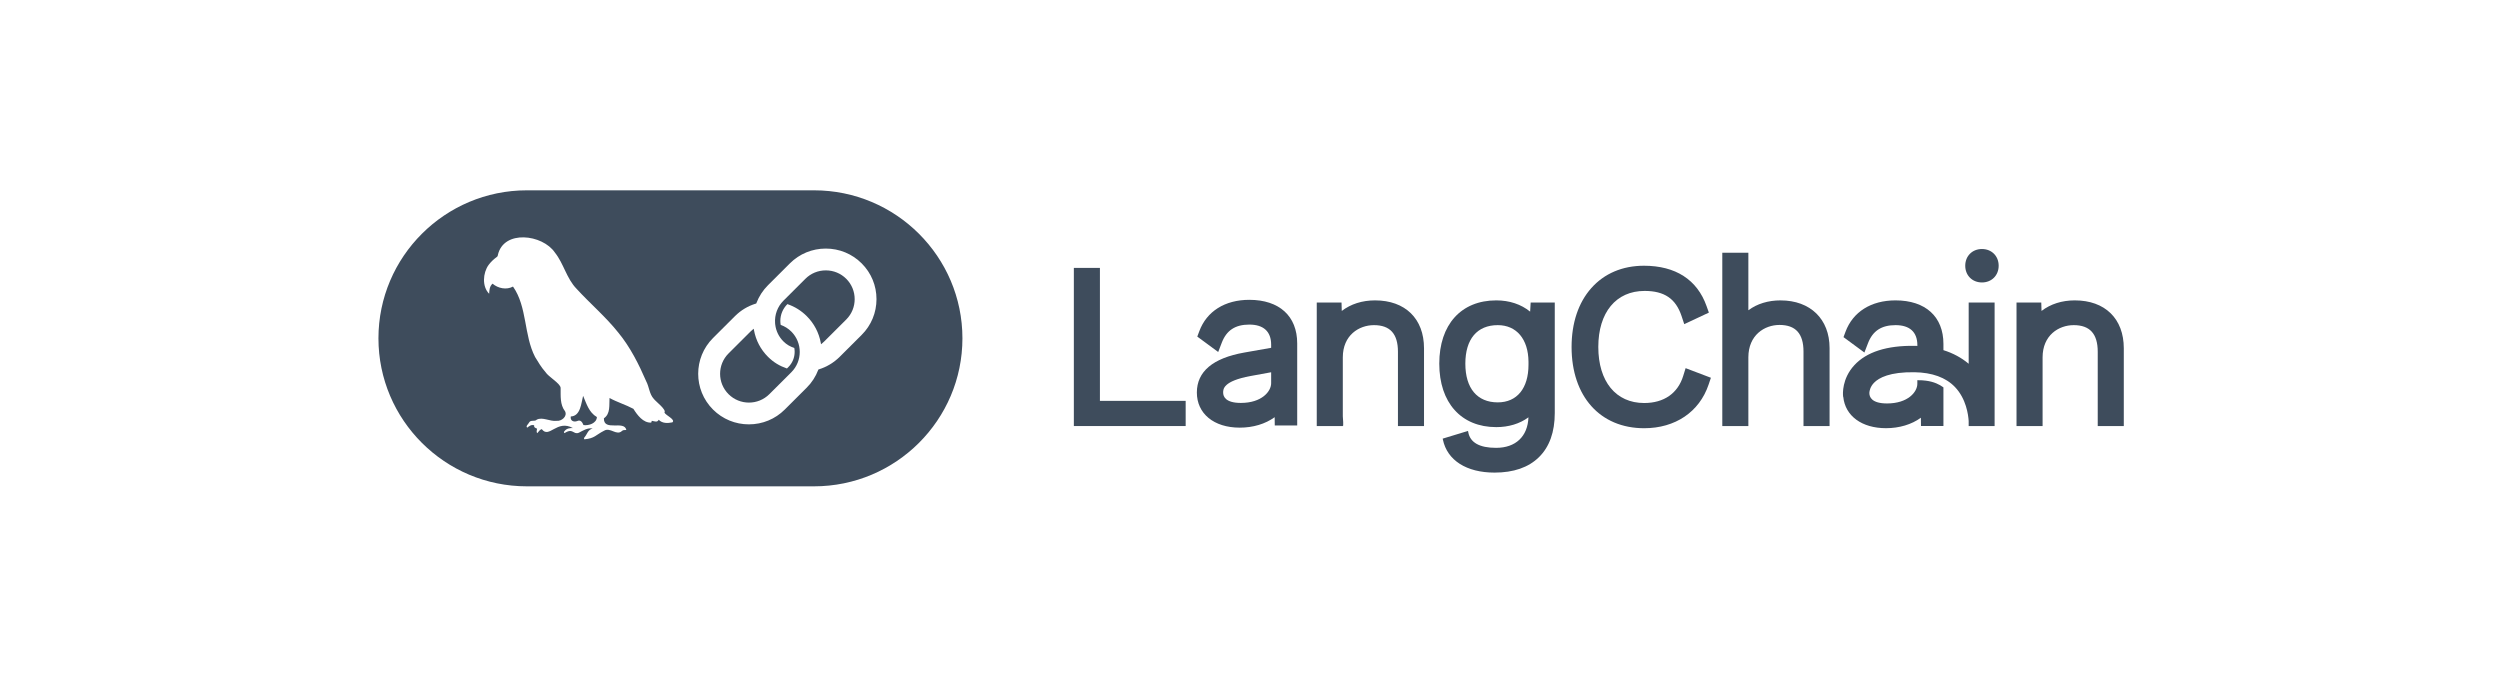 <svg width="218" height="59" viewBox="0 0 218 59" fill="none" xmlns="http://www.w3.org/2000/svg">
<g clip-path="url(#clip0_2512_7854)">
<path d="M72.009 23.577C71.336 23.577 70.703 23.838 70.23 24.311L68.316 26.22C67.799 26.735 67.534 27.45 67.588 28.183C67.592 28.223 67.596 28.263 67.6 28.305C67.669 28.867 67.916 29.374 68.316 29.772C68.591 30.047 68.895 30.221 69.264 30.342C69.284 30.453 69.294 30.566 69.294 30.678C69.294 31.184 69.097 31.659 68.74 32.015L68.622 32.132C67.983 31.914 67.45 31.595 66.969 31.115C66.329 30.478 65.906 29.672 65.747 28.788L65.725 28.666L65.628 28.745C65.562 28.797 65.5 28.854 65.442 28.912L63.528 30.821C62.547 31.799 62.547 33.393 63.528 34.371C64.018 34.861 64.662 35.106 65.308 35.106C65.954 35.106 66.597 34.861 67.088 34.371L69.002 32.463C69.983 31.484 69.983 29.892 69.002 28.912C68.74 28.652 68.428 28.455 68.075 28.329C68.056 28.214 68.045 28.099 68.045 27.987C68.045 27.437 68.263 26.916 68.661 26.518C69.302 26.736 69.87 27.09 70.35 27.569C70.988 28.205 71.41 29.009 71.572 29.896L71.594 30.018L71.691 29.94C71.757 29.887 71.819 29.83 71.878 29.77L73.792 27.862C74.773 26.884 74.774 25.29 73.792 24.311C73.317 23.838 72.686 23.577 72.011 23.577H72.009Z" fill="#3E4C5C"/>
<path d="M70.983 16.596H45.941C38.805 16.596 33 22.386 33 29.502C33 36.618 38.805 42.408 45.941 42.408H70.983C78.119 42.408 83.924 36.618 83.924 29.502C83.924 22.386 78.119 16.596 70.983 16.596ZM58.631 36.83C58.219 36.915 57.754 36.931 57.438 36.602C57.322 36.869 57.05 36.728 56.84 36.693C56.821 36.747 56.804 36.795 56.786 36.849C56.089 36.896 55.566 36.186 55.233 35.65C54.573 35.294 53.824 35.077 53.15 34.704C53.111 35.319 53.246 36.08 52.659 36.476C52.63 37.657 54.45 36.616 54.617 37.496C54.488 37.51 54.344 37.475 54.241 37.575C53.766 38.035 53.221 37.226 52.674 37.56C51.938 37.929 51.865 38.231 50.955 38.308C50.905 38.231 50.925 38.181 50.968 38.135C51.224 37.838 51.242 37.488 51.68 37.362C51.229 37.291 50.853 37.538 50.474 37.735C49.981 37.936 49.984 37.28 49.226 37.769C49.142 37.701 49.182 37.639 49.23 37.586C49.423 37.351 49.676 37.316 49.962 37.329C48.556 36.547 47.893 38.286 47.244 37.421C47.048 37.473 46.975 37.648 46.852 37.772C46.745 37.656 46.826 37.515 46.831 37.378C46.704 37.319 46.544 37.291 46.581 37.088C46.333 37.004 46.159 37.151 45.974 37.291C45.807 37.162 46.087 36.973 46.139 36.839C46.287 36.581 46.626 36.786 46.798 36.6C47.288 36.323 47.97 36.773 48.529 36.697C48.96 36.751 49.493 36.31 49.277 35.87C48.816 35.282 48.898 34.515 48.887 33.813C48.83 33.403 47.845 32.882 47.561 32.441C47.209 32.043 46.934 31.582 46.66 31.13C45.67 29.218 45.982 26.762 44.734 24.988C44.17 25.299 43.435 25.152 42.949 24.735C42.686 24.974 42.674 25.286 42.654 25.617C42.023 24.989 42.102 23.802 42.606 23.102C42.812 22.826 43.057 22.599 43.332 22.399C43.394 22.354 43.415 22.31 43.413 22.24C43.911 20.005 47.31 20.436 48.384 22.019C49.163 22.994 49.398 24.283 50.282 25.188C51.471 26.486 52.826 27.63 53.924 29.012C54.961 30.275 55.703 31.757 56.35 33.25C56.614 33.745 56.617 34.353 57.007 34.777C57.2 35.032 58.142 35.728 57.938 35.974C58.056 36.23 58.935 36.582 58.63 36.83H58.631ZM75.136 29.205L73.222 31.114C72.712 31.622 72.082 32.002 71.399 32.21L71.364 32.22L71.351 32.254C71.128 32.84 70.79 33.362 70.345 33.805L68.431 35.714C67.597 36.546 66.486 37.004 65.303 37.004C64.121 37.004 63.011 36.546 62.176 35.714C60.451 33.993 60.451 31.195 62.176 29.475L64.09 27.566C64.602 27.055 65.216 26.687 65.91 26.474L65.945 26.464L65.958 26.43C66.181 25.845 66.52 25.321 66.966 24.874L68.88 22.965C69.715 22.133 70.825 21.675 72.008 21.675C73.191 21.675 74.301 22.133 75.136 22.965C75.971 23.798 76.43 24.905 76.43 26.085C76.43 27.264 75.971 28.373 75.136 29.204V29.205Z" fill="#3E4C5C"/>
<path d="M50.846 34.52C50.678 35.173 50.624 36.284 49.772 36.316C49.703 36.693 50.034 36.835 50.337 36.714C50.636 36.577 50.778 36.822 50.879 37.066C51.341 37.133 52.024 36.913 52.05 36.367C51.36 35.97 51.147 35.217 50.848 34.519L50.846 34.52Z" fill="#3E4C5C"/>
<path d="M95.913 23.361H93.64V37.151H103.39V34.955H95.913V23.361Z" fill="#3E4C5C"/>
<path d="M114.818 37.151H117.092V37.127H117.121L117.126 37.026C117.127 36.996 117.135 36.72 117.093 36.295V31.162C117.093 29.232 118.501 28.352 119.809 28.352C121.216 28.352 121.901 29.111 121.901 30.672V37.151H124.174V30.369C124.174 27.793 122.538 26.193 119.904 26.193C118.785 26.193 117.786 26.511 117.002 27.115L116.981 26.382H114.821V37.151H114.818Z" fill="#3E4C5C"/>
<path d="M133.427 27.173C132.636 26.531 131.621 26.193 130.475 26.193C127.409 26.193 125.505 28.306 125.505 31.709C125.505 35.112 127.409 37.245 130.475 37.245C131.556 37.245 132.521 36.951 133.281 36.391C133.216 38.06 132.17 39.052 130.456 39.052C129.015 39.052 128.199 38.593 128.032 37.688L128.011 37.576L125.802 38.249L125.822 38.34C126.195 40.138 127.877 41.211 130.324 41.211C131.985 41.211 133.286 40.76 134.195 39.867C135.112 38.968 135.576 37.672 135.576 36.016V26.382H133.474L133.428 27.173H133.427ZM133.285 31.804C133.285 33.859 132.284 35.087 130.607 35.087C128.809 35.087 127.778 33.856 127.778 31.71C127.778 29.565 128.809 28.352 130.607 28.352C132.243 28.352 133.268 29.574 133.285 31.54V31.804Z" fill="#3E4C5C"/>
<path d="M146.777 32.778C146.306 34.302 145.096 35.143 143.371 35.143C140.905 35.143 139.372 33.27 139.372 30.256C139.372 27.241 140.919 25.369 143.409 25.369C145.133 25.369 146.126 26.044 146.632 27.558L146.867 28.266L149.014 27.259L148.812 26.691C147.995 24.388 146.107 23.172 143.353 23.172C141.482 23.172 139.893 23.848 138.759 25.125C137.636 26.391 137.042 28.164 137.042 30.257C137.042 34.56 139.526 37.341 143.371 37.341C146.081 37.341 148.18 35.923 148.986 33.548L149.191 32.941L146.986 32.103L146.776 32.779L146.777 32.778Z" fill="#3E4C5C"/>
<path d="M155.267 26.193C154.182 26.193 153.216 26.49 152.457 27.055V22.04H150.184V37.152H152.457V31.163C152.457 29.22 153.865 28.335 155.173 28.335C156.581 28.335 157.265 29.094 157.265 30.654V37.154H159.539V30.352C159.539 27.826 157.863 26.195 155.269 26.195L155.267 26.193Z" fill="#3E4C5C"/>
<path d="M172.827 21.714C171.982 21.714 171.369 22.328 171.369 23.172C171.369 24.016 171.982 24.63 172.827 24.63C173.671 24.63 174.284 24.016 174.284 23.172C174.284 22.328 173.671 21.714 172.827 21.714Z" fill="#3E4C5C"/>
<path d="M180.922 26.193C179.803 26.193 178.805 26.511 178.021 27.115L177.999 26.382H175.84V37.151H178.114V31.162C178.114 29.232 179.521 28.352 180.83 28.352C182.237 28.352 182.922 29.111 182.922 30.672V37.151H185.195V30.369C185.195 27.793 183.559 26.193 180.925 26.193H180.922Z" fill="#3E4C5C"/>
<path d="M173.931 26.382H171.669V31.721C171.041 31.193 170.302 30.794 169.467 30.534V29.991C169.467 27.613 167.906 26.193 165.29 26.193C163.165 26.193 161.576 27.19 160.928 28.929L160.754 29.398L162.576 30.741L162.889 29.927C163.301 28.852 164.065 28.352 165.29 28.352C166.516 28.352 167.194 28.941 167.194 30.104V30.164C167.121 30.161 167.047 30.159 166.974 30.158C164.54 30.119 162.764 30.688 161.696 31.847C160.604 33.033 160.699 34.365 160.714 34.512L160.724 34.614H160.734C160.904 36.273 162.353 37.338 164.459 37.338C165.619 37.338 166.691 37.016 167.501 36.426L167.51 37.15H169.467V33.781L169.425 33.751C169.148 33.548 168.666 33.287 167.939 33.195C167.712 33.166 167.494 33.152 167.294 33.156H167.192V33.465C167.192 34.178 166.374 35.181 164.552 35.181C163.208 35.181 163.008 34.615 163.008 34.278V34.243C163.018 34.092 163.081 33.722 163.415 33.377C163.84 32.939 164.795 32.426 166.936 32.459C168.487 32.483 169.676 32.916 170.473 33.748C171.45 34.768 171.634 36.164 171.668 36.711V37.151H173.93V26.382H173.931Z" fill="#3E4C5C"/>
<path d="M108.94 26.145C106.815 26.145 105.226 27.143 104.579 28.882L104.404 29.351L106.227 30.694L106.54 29.88C106.952 28.805 107.715 28.304 108.94 28.304C110.166 28.304 110.844 28.894 110.844 30.056V30.329L108.503 30.742C105.758 31.228 104.366 32.401 104.366 34.229C104.366 36.056 105.835 37.291 108.108 37.291C109.269 37.291 110.34 36.968 111.15 36.379L111.16 37.103H113.116V29.944C113.116 27.565 111.556 26.145 108.94 26.145ZM110.844 32.459V33.419C110.844 34.132 110.025 35.135 108.204 35.135C106.859 35.135 106.659 34.569 106.659 34.232C106.659 33.932 106.659 33.231 109.041 32.79L110.844 32.461V32.459Z" fill="#3E4C5C"/>
</g>
<defs>
<clipPath id="clip0_2512_7854">
<rect width="152.195" height="26" fill="white" transform="translate(33 16.502)"/>
</clipPath>
</defs>
</svg>
